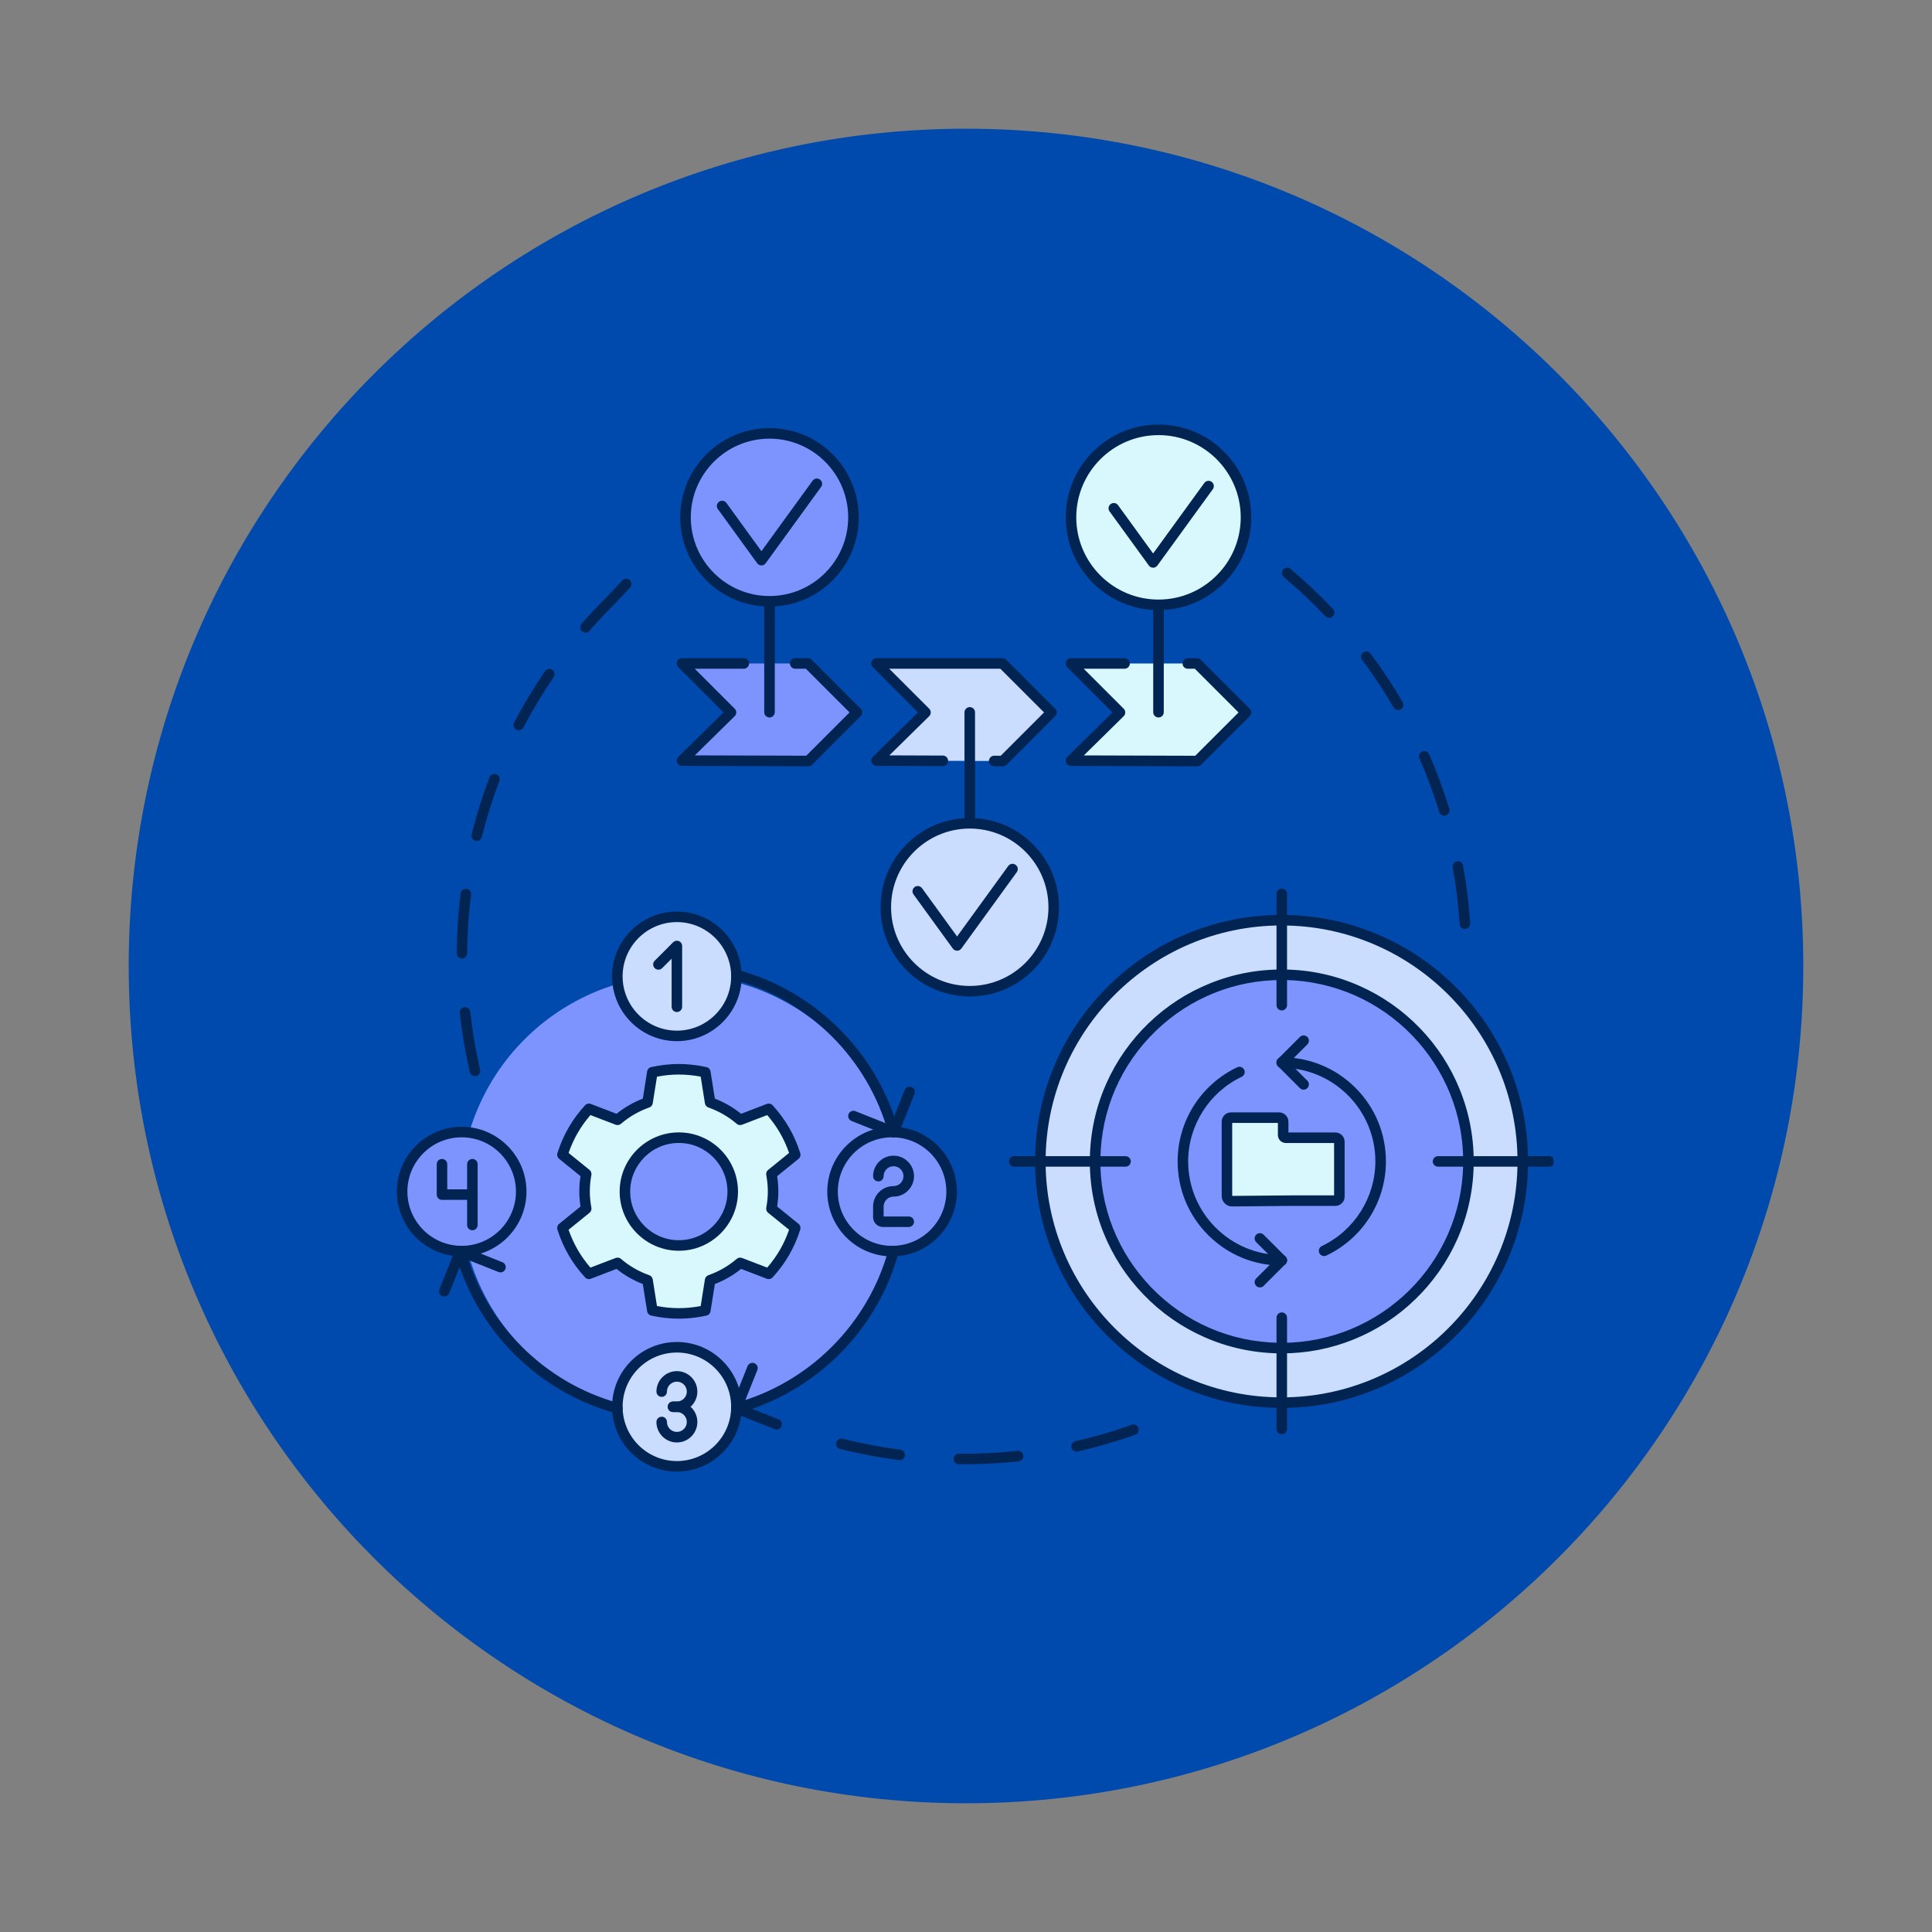 <svg xmlns="http://www.w3.org/2000/svg" xmlns:xlink="http://www.w3.org/1999/xlink" width="460" viewBox="0 0 345 345" height="460" preserveAspectRatio="xMidYMid meet"><rect x="0" y="0" width="345" height="345" fill="#808080" stroke="none"/><defs><clipPath id="9fba1a1173"><path d="M 22.984 22.984 L 322.016 22.984 L 322.016 322.016 L 22.984 322.016 Z M 22.984 22.984 " clip-rule="nonzero"></path></clipPath><clipPath id="e257dcd2db"><path d="M 172.5 22.984 C 89.926 22.984 22.984 89.926 22.984 172.5 C 22.984 255.074 89.926 322.016 172.5 322.016 C 255.074 322.016 322.016 255.074 322.016 172.5 C 322.016 89.926 255.074 22.984 172.5 22.984 Z M 172.5 22.984 " clip-rule="nonzero"></path></clipPath><clipPath id="6c7a2cc8b8"><path d="M 255 206 L 277.402 206 L 277.402 209 L 255 209 Z M 255 206 " clip-rule="nonzero"></path></clipPath></defs><g clip-path="url(#9fba1a1173)"><g clip-path="url(#e257dcd2db)"><path fill="#004aad" d="M 22.984 22.984 L 322.016 22.984 L 322.016 322.016 L 22.984 322.016 Z M 22.984 22.984 " fill-opacity="1" fill-rule="nonzero"></path></g></g><path fill="#022452" d="M 172.148 261.473 C 171.832 261.473 171.52 261.473 171.203 261.469 C 170.684 261.461 170.27 261.035 170.273 260.52 C 170.281 260 170.707 259.578 171.223 259.586 C 171.531 259.59 171.84 259.59 172.148 259.59 C 173.031 259.59 173.926 259.578 174.809 259.551 C 177.105 259.484 179.422 259.328 181.695 259.086 C 182.211 259.031 182.676 259.406 182.73 259.922 C 182.785 260.438 182.41 260.902 181.895 260.957 C 179.574 261.203 177.211 261.363 174.867 261.434 C 173.961 261.461 173.047 261.473 172.148 261.473 Z M 160.652 260.738 C 160.609 260.738 160.57 260.738 160.531 260.73 C 156.996 260.277 153.461 259.609 150.016 258.738 C 149.512 258.613 149.207 258.102 149.332 257.598 C 149.461 257.094 149.969 256.789 150.473 256.914 C 153.848 257.766 157.312 258.422 160.77 258.867 C 161.285 258.934 161.648 259.402 161.582 259.918 C 161.523 260.395 161.117 260.738 160.652 260.738 Z M 192.238 259.223 C 191.812 259.223 191.422 258.926 191.324 258.488 C 191.207 257.984 191.523 257.48 192.031 257.363 C 195.43 256.59 198.812 255.602 202.09 254.43 C 202.578 254.254 203.117 254.508 203.293 254.996 C 203.469 255.488 203.215 256.023 202.723 256.199 C 199.375 257.398 195.918 258.406 192.449 259.199 C 192.379 259.215 192.309 259.223 192.238 259.223 Z M 192.238 259.223 " fill-opacity="1" fill-rule="nonzero"></path><path fill="#022452" d="M 261.594 165.895 C 261.102 165.895 260.691 165.512 260.656 165.016 C 260.434 161.629 260.016 158.223 259.41 154.898 C 259.316 154.387 259.652 153.895 260.164 153.805 C 260.676 153.711 261.168 154.047 261.258 154.559 C 261.879 157.957 262.309 161.434 262.535 164.895 C 262.566 165.41 262.176 165.859 261.656 165.895 C 261.637 165.895 261.617 165.895 261.594 165.895 Z M 257.902 145.656 C 257.5 145.656 257.129 145.398 257.004 144.992 C 256.016 141.75 254.828 138.535 253.469 135.43 C 253.262 134.953 253.48 134.398 253.953 134.191 C 254.43 133.984 254.984 134.199 255.195 134.676 C 256.578 137.848 257.793 141.133 258.805 144.441 C 258.953 144.938 258.676 145.465 258.18 145.617 C 258.086 145.645 257.992 145.656 257.902 145.656 Z M 249.668 126.805 C 249.344 126.805 249.031 126.637 248.855 126.34 C 247.152 123.414 245.258 120.551 243.227 117.836 C 242.914 117.422 243 116.832 243.414 116.52 C 243.832 116.207 244.418 116.293 244.73 116.711 C 246.805 119.484 248.738 122.402 250.48 125.391 C 250.742 125.84 250.59 126.418 250.141 126.676 C 249.992 126.766 249.828 126.805 249.668 126.805 Z M 237.344 110.328 C 237.094 110.328 236.844 110.23 236.66 110.035 C 234.332 107.57 231.836 105.215 229.242 103.031 C 228.848 102.699 228.797 102.105 229.129 101.707 C 229.465 101.309 230.059 101.258 230.453 101.594 C 233.102 103.82 235.648 106.227 238.027 108.742 C 238.383 109.121 238.367 109.715 237.988 110.07 C 237.805 110.242 237.574 110.328 237.344 110.328 Z M 237.344 110.328 " fill-opacity="1" fill-rule="nonzero"></path><path fill="#022452" d="M 84.812 192.18 C 84.387 192.18 84 191.883 83.898 191.449 C 83.098 187.996 82.492 184.445 82.102 180.902 C 82.043 180.383 82.418 179.918 82.934 179.863 C 83.449 179.805 83.914 180.176 83.973 180.695 C 84.355 184.168 84.945 187.645 85.73 191.027 C 85.848 191.531 85.531 192.035 85.027 192.152 C 84.953 192.172 84.883 192.18 84.812 192.18 Z M 82.488 171.16 C 82.484 171.16 82.484 171.16 82.48 171.16 C 81.961 171.156 81.543 170.73 81.547 170.211 C 81.57 166.648 81.809 163.055 82.25 159.531 C 82.316 159.016 82.785 158.648 83.301 158.715 C 83.816 158.781 84.18 159.25 84.117 159.766 C 83.684 163.215 83.449 166.734 83.426 170.223 C 83.426 170.742 83.004 171.16 82.488 171.16 Z M 85.129 150.176 C 85.055 150.176 84.977 150.168 84.898 150.148 C 84.395 150.023 84.09 149.512 84.215 149.008 C 85.074 145.559 86.152 142.121 87.414 138.793 C 87.602 138.309 88.145 138.066 88.629 138.25 C 89.113 138.434 89.359 138.977 89.176 139.461 C 87.938 142.719 86.883 146.086 86.039 149.465 C 85.934 149.891 85.551 150.176 85.129 150.176 Z M 92.637 130.41 C 92.488 130.41 92.34 130.375 92.203 130.301 C 91.742 130.062 91.562 129.492 91.805 129.031 C 93.449 125.883 95.301 122.797 97.309 119.855 C 97.605 119.43 98.188 119.316 98.617 119.609 C 99.047 119.902 99.156 120.488 98.863 120.918 C 96.898 123.797 95.082 126.82 93.469 129.902 C 93.305 130.227 92.977 130.41 92.637 130.41 Z M 104.566 112.949 C 104.344 112.949 104.125 112.875 103.945 112.719 C 103.555 112.379 103.516 111.785 103.855 111.391 C 105.242 109.801 106.703 108.238 108.199 106.75 C 109.148 105.801 110.207 104.652 111.125 103.648 C 111.477 103.266 112.07 103.242 112.453 103.59 C 112.836 103.941 112.863 104.539 112.512 104.922 C 111.582 105.938 110.504 107.105 109.527 108.082 C 108.062 109.539 106.633 111.07 105.273 112.629 C 105.09 112.84 104.828 112.949 104.566 112.949 Z M 104.566 112.949 " fill-opacity="1" fill-rule="nonzero"></path><path fill="#004aad" d="M 237.965 170.918 C 237.965 171.996 237.941 173.074 237.887 174.148 C 237.836 175.227 237.754 176.301 237.648 177.371 C 237.543 178.441 237.414 179.512 237.254 180.578 C 237.098 181.645 236.91 182.703 236.703 183.762 C 236.492 184.816 236.254 185.867 235.992 186.914 C 235.73 187.957 235.445 188.996 235.133 190.027 C 234.82 191.059 234.48 192.082 234.117 193.094 C 233.758 194.109 233.367 195.113 232.957 196.109 C 232.543 197.105 232.109 198.09 231.648 199.062 C 231.188 200.035 230.703 201 230.195 201.949 C 229.688 202.898 229.156 203.836 228.602 204.758 C 228.047 205.684 227.473 206.594 226.875 207.488 C 226.273 208.383 225.656 209.266 225.012 210.129 C 224.371 210.996 223.707 211.844 223.023 212.676 C 222.344 213.512 221.637 214.324 220.914 215.125 C 220.191 215.922 219.449 216.703 218.688 217.465 C 217.926 218.227 217.145 218.969 216.348 219.691 C 215.551 220.414 214.734 221.117 213.902 221.801 C 213.066 222.484 212.219 223.148 211.355 223.789 C 210.488 224.43 209.609 225.051 208.711 225.648 C 207.816 226.25 206.906 226.824 205.984 227.379 C 205.059 227.934 204.121 228.465 203.172 228.973 C 202.223 229.48 201.262 229.961 200.285 230.422 C 199.312 230.883 198.328 231.32 197.332 231.734 C 196.336 232.145 195.332 232.531 194.316 232.895 C 193.305 233.258 192.281 233.598 191.25 233.91 C 190.219 234.223 189.18 234.508 188.137 234.77 C 187.09 235.031 186.039 235.27 184.984 235.477 C 183.926 235.688 182.867 235.871 181.801 236.031 C 180.734 236.188 179.668 236.32 178.594 236.426 C 177.523 236.531 176.449 236.609 175.371 236.664 C 174.297 236.715 173.219 236.742 172.141 236.742 C 171.066 236.742 169.988 236.715 168.914 236.664 C 167.836 236.609 166.762 236.531 165.691 236.426 C 164.617 236.32 163.551 236.188 162.484 236.031 C 161.418 235.871 160.359 235.688 159.301 235.477 C 158.246 235.27 157.195 235.031 156.148 234.77 C 155.105 234.508 154.066 234.223 153.035 233.91 C 152.004 233.598 150.98 233.258 149.969 232.895 C 148.953 232.531 147.949 232.145 146.953 231.734 C 145.957 231.32 144.973 230.883 144 230.422 C 143.023 229.961 142.062 229.48 141.113 228.973 C 140.164 228.465 139.227 227.934 138.301 227.379 C 137.379 226.824 136.469 226.25 135.574 225.648 C 134.676 225.051 133.797 224.43 132.93 223.789 C 132.066 223.148 131.219 222.484 130.383 221.801 C 129.551 221.117 128.734 220.414 127.938 219.691 C 127.141 218.969 126.359 218.227 125.598 217.465 C 124.836 216.703 124.094 215.922 123.371 215.125 C 122.648 214.324 121.941 213.512 121.262 212.676 C 120.578 211.844 119.914 210.996 119.273 210.129 C 118.629 209.266 118.012 208.383 117.41 207.488 C 116.812 206.594 116.238 205.684 115.684 204.758 C 115.129 203.836 114.598 202.898 114.09 201.949 C 113.582 201 113.098 200.035 112.637 199.062 C 112.176 198.09 111.742 197.105 111.328 196.109 C 110.918 195.113 110.527 194.109 110.168 193.094 C 109.805 192.082 109.465 191.059 109.152 190.027 C 108.84 188.996 108.555 187.957 108.293 186.914 C 108.031 185.867 107.793 184.816 107.582 183.762 C 107.371 182.703 107.188 181.645 107.031 180.578 C 106.871 179.512 106.742 178.441 106.637 177.371 C 106.531 176.301 106.449 175.227 106.398 174.148 C 106.344 173.074 106.32 171.996 106.32 170.918 C 106.32 169.844 106.344 168.766 106.398 167.688 C 106.449 166.613 106.531 165.539 106.637 164.469 C 106.742 163.395 106.871 162.328 107.031 161.262 C 107.188 160.195 107.371 159.133 107.582 158.078 C 107.793 157.02 108.031 155.969 108.293 154.926 C 108.555 153.879 108.84 152.844 109.152 151.812 C 109.465 150.781 109.805 149.758 110.168 148.742 C 110.527 147.73 110.918 146.723 111.328 145.73 C 111.742 144.734 112.176 143.75 112.637 142.777 C 113.098 141.801 113.582 140.84 114.09 139.891 C 114.598 138.941 115.129 138.004 115.684 137.078 C 116.238 136.156 116.812 135.246 117.41 134.348 C 118.012 133.453 118.629 132.574 119.273 131.707 C 119.914 130.844 120.578 129.992 121.262 129.16 C 121.941 128.328 122.648 127.512 123.371 126.715 C 124.094 125.918 124.836 125.137 125.598 124.375 C 126.359 123.613 127.141 122.871 127.938 122.148 C 128.734 121.422 129.551 120.719 130.383 120.035 C 131.219 119.352 132.066 118.691 132.93 118.047 C 133.797 117.406 134.676 116.785 135.574 116.188 C 136.469 115.59 137.379 115.012 138.301 114.461 C 139.227 113.906 140.164 113.375 141.113 112.867 C 142.062 112.359 143.023 111.875 144 111.414 C 144.973 110.953 145.957 110.52 146.953 110.105 C 147.949 109.691 148.953 109.305 149.969 108.941 C 150.98 108.578 152.004 108.242 153.035 107.93 C 154.066 107.617 155.105 107.328 156.148 107.066 C 157.195 106.805 158.246 106.57 159.301 106.359 C 160.359 106.148 161.418 105.965 162.484 105.809 C 163.551 105.648 164.617 105.516 165.691 105.41 C 166.762 105.305 167.836 105.227 168.914 105.176 C 169.988 105.121 171.066 105.094 172.141 105.094 C 173.219 105.094 174.297 105.121 175.371 105.176 C 176.449 105.227 177.523 105.305 178.594 105.41 C 179.668 105.516 180.734 105.648 181.801 105.809 C 182.867 105.965 183.926 106.148 184.984 106.359 C 186.039 106.57 187.09 106.805 188.137 107.066 C 189.18 107.328 190.219 107.617 191.25 107.93 C 192.281 108.242 193.305 108.578 194.316 108.941 C 195.332 109.305 196.336 109.691 197.332 110.105 C 198.328 110.52 199.312 110.953 200.285 111.414 C 201.262 111.875 202.223 112.359 203.172 112.867 C 204.121 113.375 205.059 113.906 205.984 114.461 C 206.906 115.012 207.816 115.59 208.711 116.188 C 209.609 116.785 210.488 117.406 211.355 118.047 C 212.219 118.691 213.066 119.352 213.902 120.035 C 214.734 120.719 215.551 121.422 216.348 122.148 C 217.145 122.871 217.926 123.613 218.688 124.375 C 219.449 125.137 220.191 125.918 220.914 126.715 C 221.637 127.512 222.344 128.328 223.023 129.16 C 223.707 129.992 224.371 130.844 225.012 131.707 C 225.656 132.574 226.273 133.453 226.875 134.348 C 227.473 135.246 228.047 136.156 228.602 137.078 C 229.156 138.004 229.688 138.941 230.195 139.891 C 230.703 140.84 231.188 141.801 231.648 142.777 C 232.109 143.75 232.543 144.734 232.957 145.73 C 233.367 146.723 233.758 147.73 234.117 148.742 C 234.48 149.758 234.82 150.781 235.133 151.812 C 235.445 152.844 235.73 153.879 235.992 154.926 C 236.254 155.969 236.492 157.02 236.703 158.078 C 236.91 159.133 237.098 160.195 237.254 161.262 C 237.414 162.328 237.543 163.395 237.648 164.469 C 237.754 165.539 237.836 166.613 237.887 167.688 C 237.941 168.766 237.965 169.844 237.965 170.918 Z M 237.965 170.918 " fill-opacity="1" fill-rule="nonzero"></path><path fill="#caddff" d="M 271.926 207.398 C 271.926 208.809 271.855 210.215 271.719 211.621 C 271.582 213.023 271.375 214.418 271.098 215.801 C 270.824 217.184 270.48 218.551 270.07 219.902 C 269.66 221.25 269.188 222.578 268.648 223.883 C 268.109 225.184 267.504 226.457 266.84 227.703 C 266.176 228.945 265.449 230.156 264.668 231.328 C 263.883 232.5 263.043 233.633 262.148 234.723 C 261.254 235.816 260.309 236.859 259.309 237.855 C 258.312 238.855 257.27 239.801 256.176 240.695 C 255.086 241.59 253.957 242.43 252.781 243.215 C 251.609 243.996 250.402 244.723 249.156 245.387 C 247.914 246.051 246.637 246.652 245.336 247.195 C 244.031 247.734 242.703 248.207 241.355 248.617 C 240.004 249.027 238.637 249.371 237.254 249.645 C 235.871 249.922 234.477 250.129 233.074 250.266 C 231.668 250.402 230.262 250.473 228.852 250.473 C 227.441 250.473 226.031 250.402 224.629 250.266 C 223.227 250.129 221.832 249.922 220.445 249.645 C 219.062 249.371 217.695 249.027 216.348 248.617 C 214.996 248.207 213.668 247.734 212.367 247.195 C 211.062 246.652 209.789 246.051 208.547 245.387 C 207.301 244.723 206.094 243.996 204.918 243.215 C 203.746 242.43 202.613 241.59 201.523 240.695 C 200.434 239.801 199.391 238.855 198.391 237.855 C 197.395 236.859 196.449 235.816 195.555 234.723 C 194.656 233.633 193.82 232.5 193.035 231.328 C 192.25 230.156 191.527 228.945 190.863 227.703 C 190.195 226.457 189.594 225.184 189.055 223.883 C 188.516 222.578 188.039 221.25 187.629 219.902 C 187.219 218.551 186.879 217.184 186.602 215.801 C 186.328 214.418 186.121 213.023 185.984 211.621 C 185.844 210.215 185.773 208.809 185.773 207.398 C 185.773 205.988 185.844 204.578 185.984 203.176 C 186.121 201.77 186.328 200.379 186.602 198.992 C 186.879 197.609 187.219 196.242 187.629 194.895 C 188.039 193.543 188.516 192.215 189.055 190.914 C 189.594 189.609 190.195 188.336 190.863 187.09 C 191.527 185.848 192.25 184.637 193.035 183.465 C 193.82 182.293 194.656 181.16 195.555 180.07 C 196.449 178.98 197.395 177.938 198.391 176.938 C 199.391 175.941 200.434 174.996 201.523 174.098 C 202.613 173.203 203.746 172.363 204.918 171.582 C 206.094 170.797 207.301 170.074 208.547 169.406 C 209.789 168.742 211.062 168.141 212.367 167.602 C 213.668 167.062 214.996 166.586 216.348 166.176 C 217.695 165.766 219.062 165.426 220.445 165.148 C 221.832 164.875 223.227 164.668 224.629 164.527 C 226.031 164.391 227.441 164.32 228.852 164.32 C 230.262 164.32 231.668 164.391 233.074 164.527 C 234.477 164.668 235.871 164.875 237.254 165.148 C 238.637 165.426 240.004 165.766 241.355 166.176 C 242.703 166.586 244.031 167.062 245.336 167.602 C 246.637 168.141 247.914 168.742 249.156 169.406 C 250.402 170.074 251.609 170.797 252.781 171.582 C 253.957 172.363 255.086 173.203 256.176 174.098 C 257.27 174.996 258.312 175.941 259.309 176.938 C 260.309 177.938 261.254 178.98 262.148 180.07 C 263.043 181.16 263.883 182.293 264.668 183.465 C 265.449 184.637 266.176 185.848 266.84 187.09 C 267.504 188.336 268.109 189.609 268.648 190.914 C 269.188 192.215 269.66 193.543 270.07 194.895 C 270.48 196.242 270.824 197.609 271.098 198.992 C 271.375 200.379 271.582 201.77 271.719 203.176 C 271.855 204.578 271.926 205.988 271.926 207.398 Z M 271.926 207.398 " fill-opacity="1" fill-rule="nonzero"></path><path fill="#022452" d="M 228.852 251.414 C 222.91 251.414 217.145 250.25 211.719 247.953 C 206.477 245.738 201.77 242.562 197.727 238.52 C 193.684 234.48 190.512 229.773 188.293 224.531 C 186 219.102 184.836 213.34 184.836 207.398 C 184.836 201.457 186 195.691 188.293 190.266 C 190.512 185.023 193.684 180.316 197.727 176.273 C 201.77 172.23 206.477 169.059 211.719 166.84 C 217.145 164.543 222.91 163.383 228.852 163.383 C 234.793 163.383 240.559 164.543 245.984 166.84 C 251.227 169.059 255.934 172.23 259.977 176.273 C 264.016 180.316 267.191 185.023 269.406 190.266 C 271.703 195.691 272.867 201.457 272.867 207.398 C 272.867 213.34 271.703 219.102 269.406 224.531 C 267.191 229.773 264.016 234.48 259.977 238.52 C 255.934 242.562 251.227 245.738 245.984 247.953 C 240.559 250.25 234.793 251.414 228.852 251.414 Z M 228.852 165.262 C 205.617 165.262 186.715 184.164 186.715 207.398 C 186.715 230.629 205.617 249.531 228.852 249.531 C 252.086 249.531 270.984 230.629 270.984 207.398 C 270.984 184.164 252.086 165.262 228.852 165.262 Z M 228.852 165.262 " fill-opacity="1" fill-rule="nonzero"></path><path fill="#7d94ff" d="M 252.457 183.828 C 253.227 184.598 253.961 185.406 254.652 186.25 C 255.348 187.094 255.996 187.969 256.602 188.879 C 257.207 189.785 257.77 190.719 258.285 191.684 C 258.797 192.645 259.266 193.633 259.684 194.641 C 260.102 195.648 260.469 196.676 260.785 197.719 C 261.102 198.766 261.367 199.824 261.578 200.895 C 261.793 201.965 261.953 203.043 262.059 204.129 C 262.168 205.215 262.219 206.305 262.219 207.398 C 262.219 208.488 262.168 209.578 262.059 210.664 C 261.953 211.75 261.793 212.828 261.578 213.898 C 261.367 214.969 261.102 216.027 260.785 217.074 C 260.469 218.117 260.102 219.145 259.684 220.152 C 259.266 221.16 258.797 222.148 258.285 223.109 C 257.77 224.074 257.211 225.008 256.602 225.918 C 255.996 226.824 255.348 227.699 254.652 228.543 C 253.961 229.387 253.23 230.195 252.457 230.969 C 251.684 231.738 250.879 232.473 250.035 233.164 C 249.188 233.855 248.312 234.508 247.406 235.113 C 246.5 235.719 245.562 236.281 244.602 236.797 C 243.637 237.309 242.652 237.777 241.645 238.195 C 240.633 238.613 239.609 238.98 238.562 239.297 C 237.52 239.613 236.461 239.879 235.391 240.09 C 234.32 240.305 233.242 240.465 232.152 240.57 C 231.066 240.68 229.977 240.73 228.887 240.73 C 227.793 240.73 226.707 240.68 225.621 240.57 C 224.531 240.465 223.453 240.305 222.383 240.09 C 221.312 239.879 220.254 239.613 219.211 239.297 C 218.164 238.98 217.141 238.613 216.129 238.195 C 215.121 237.777 214.137 237.309 213.172 236.797 C 212.211 236.281 211.273 235.719 210.367 235.113 C 209.461 234.508 208.582 233.859 207.738 233.164 C 206.895 232.473 206.086 231.742 205.316 230.969 C 204.543 230.195 203.812 229.387 203.117 228.543 C 202.426 227.699 201.777 226.824 201.172 225.918 C 200.562 225.008 200.004 224.074 199.488 223.113 C 198.973 222.148 198.508 221.164 198.09 220.152 C 197.672 219.145 197.305 218.117 196.988 217.074 C 196.672 216.031 196.406 214.973 196.191 213.902 C 195.98 212.832 195.82 211.75 195.711 210.664 C 195.605 209.578 195.551 208.488 195.551 207.398 C 195.551 206.305 195.605 205.219 195.711 204.129 C 195.82 203.043 195.98 201.965 196.191 200.895 C 196.406 199.824 196.672 198.766 196.988 197.723 C 197.305 196.676 197.672 195.648 198.09 194.641 C 198.508 193.633 198.973 192.648 199.488 191.684 C 200.004 190.723 200.562 189.785 201.168 188.879 C 201.777 187.969 202.426 187.094 203.117 186.25 C 203.812 185.406 204.543 184.598 205.316 183.828 C 206.086 183.055 206.895 182.324 207.738 181.629 C 208.582 180.938 209.457 180.289 210.367 179.68 C 211.273 179.074 212.211 178.516 213.172 178 C 214.133 177.484 215.121 177.02 216.129 176.602 C 217.137 176.184 218.164 175.816 219.211 175.5 C 220.254 175.184 221.312 174.918 222.383 174.703 C 223.453 174.492 224.531 174.332 225.617 174.223 C 226.703 174.117 227.793 174.062 228.887 174.062 C 229.977 174.062 231.066 174.117 232.152 174.223 C 233.238 174.332 234.316 174.492 235.387 174.703 C 236.461 174.918 237.516 175.18 238.562 175.5 C 239.605 175.816 240.633 176.184 241.641 176.602 C 242.652 177.02 243.637 177.484 244.598 178 C 245.562 178.512 246.496 179.074 247.406 179.68 C 248.312 180.289 249.188 180.938 250.031 181.629 C 250.875 182.32 251.684 183.055 252.457 183.828 Z M 252.457 183.828 " fill-opacity="1" fill-rule="nonzero"></path><path fill="#022452" d="M 228.906 241.672 C 228.703 241.672 228.496 241.672 228.289 241.668 C 223.664 241.586 219.191 240.602 215 238.742 C 210.949 236.941 207.324 234.41 204.234 231.207 C 201.141 228.004 198.734 224.297 197.078 220.188 C 195.367 215.93 194.539 211.426 194.621 206.801 C 194.699 202.172 195.684 197.703 197.547 193.508 C 199.344 189.457 201.879 185.836 205.078 182.742 C 208.281 179.652 211.988 177.242 216.102 175.59 C 220.355 173.875 224.859 173.047 229.484 173.129 C 234.113 173.207 238.586 174.191 242.777 176.055 C 246.828 177.852 250.449 180.387 253.543 183.586 C 256.637 186.789 259.043 190.496 260.695 194.609 C 262.41 198.863 263.238 203.367 263.156 207.996 C 263.078 212.621 262.094 217.094 260.23 221.289 C 258.434 225.34 255.898 228.961 252.699 232.051 C 249.496 235.145 245.789 237.551 241.676 239.207 C 237.609 240.844 233.316 241.672 228.906 241.672 Z M 228.875 175.004 C 220.438 175.004 212.473 178.219 206.387 184.094 C 200.16 190.105 196.652 198.18 196.5 206.832 C 196.348 215.484 199.578 223.676 205.586 229.898 C 211.598 236.125 219.672 239.633 228.324 239.785 C 228.516 239.789 228.707 239.789 228.898 239.789 C 246.5 239.789 260.969 225.629 261.277 207.961 L 262.219 207.977 L 261.277 207.961 C 261.59 190.102 247.312 175.32 229.453 175.008 C 229.262 175.004 229.066 175.004 228.875 175.004 Z M 228.875 175.004 " fill-opacity="1" fill-rule="nonzero"></path><path fill="#022452" d="M 228.887 180.434 C 228.367 180.434 227.949 180.012 227.949 179.492 L 227.949 159.633 C 227.949 159.113 228.367 158.691 228.887 158.691 C 229.406 158.691 229.828 159.113 229.828 159.633 L 229.828 179.492 C 229.828 180.012 229.406 180.434 228.887 180.434 Z M 228.887 180.434 " fill-opacity="1" fill-rule="nonzero"></path><path fill="#022452" d="M 228.887 256.102 C 228.367 256.102 227.949 255.68 227.949 255.16 L 227.949 235.301 C 227.949 234.781 228.367 234.359 228.887 234.359 C 229.406 234.359 229.828 234.781 229.828 235.301 L 229.828 255.16 C 229.828 255.68 229.406 256.102 228.887 256.102 Z M 228.887 256.102 " fill-opacity="1" fill-rule="nonzero"></path><g clip-path="url(#6c7a2cc8b8)"><path fill="#022452" d="M 276.652 208.336 L 256.793 208.336 C 256.273 208.336 255.852 207.918 255.852 207.398 C 255.852 206.879 256.273 206.457 256.793 206.457 L 276.652 206.457 C 277.172 206.457 277.594 206.879 277.594 207.398 C 277.594 207.918 277.172 208.336 276.652 208.336 Z M 276.652 208.336 " fill-opacity="1" fill-rule="nonzero"></path></g><path fill="#022452" d="M 200.984 208.336 L 181.125 208.336 C 180.605 208.336 180.184 207.918 180.184 207.398 C 180.184 206.879 180.605 206.457 181.125 206.457 L 200.984 206.457 C 201.504 206.457 201.926 206.879 201.926 207.398 C 201.926 207.918 201.504 208.336 200.984 208.336 Z M 200.984 208.336 " fill-opacity="1" fill-rule="nonzero"></path><path fill="#d9f8fd" d="M 219.098 213.566 L 219.098 200.301 C 219.098 199.902 219.418 199.582 219.812 199.582 L 228.418 199.582 C 228.812 199.582 229.133 199.902 229.133 200.301 L 229.133 202.691 C 229.133 202.953 229.348 203.168 229.613 203.168 L 238.453 203.168 C 238.852 203.168 239.172 203.488 239.172 203.887 L 239.172 213.684 C 239.172 214.078 238.852 214.402 238.453 214.402 L 230.566 214.402 L 220.035 214.496 C 219.516 214.5 219.098 214.082 219.098 213.566 Z M 219.098 213.566 " fill-opacity="1" fill-rule="nonzero"></path><path fill="#022452" d="M 220.023 215.438 C 219.527 215.438 219.062 215.242 218.711 214.895 C 218.352 214.539 218.156 214.066 218.156 213.566 L 218.156 200.301 C 218.156 199.387 218.898 198.641 219.812 198.641 L 228.418 198.641 C 229.332 198.641 230.074 199.387 230.074 200.301 L 230.074 202.227 L 238.457 202.227 C 239.371 202.227 240.113 202.973 240.113 203.887 L 240.113 213.684 C 240.113 214.598 239.371 215.34 238.457 215.34 L 230.574 215.34 L 220.043 215.438 C 220.035 215.438 220.031 215.438 220.023 215.438 Z M 220.035 213.566 L 220.039 213.566 Z M 220.035 200.523 L 220.035 213.555 L 230.559 213.461 C 230.562 213.461 230.566 213.461 230.566 213.461 L 238.23 213.461 L 238.23 204.109 L 229.613 204.109 C 228.828 204.109 228.195 203.473 228.195 202.691 L 228.195 200.523 Z M 220.035 200.523 " fill-opacity="1" fill-rule="nonzero"></path><path fill="#022452" d="M 236.445 224.297 C 235.926 224.297 235.504 223.879 235.504 223.359 C 235.504 222.965 235.742 222.633 236.082 222.488 C 241.867 219.723 245.602 213.805 245.602 207.395 C 245.602 198.18 238.105 190.684 228.887 190.684 C 228.367 190.684 227.945 190.262 227.945 189.742 C 227.945 189.223 228.367 188.801 228.887 188.801 C 233.855 188.801 238.523 190.734 242.039 194.246 C 245.551 197.758 247.484 202.43 247.484 207.395 C 247.484 210.984 246.461 214.465 244.523 217.469 C 242.637 220.391 239.984 222.719 236.852 224.207 C 236.723 224.27 236.586 224.297 236.445 224.297 Z M 236.445 224.297 " fill-opacity="1" fill-rule="nonzero"></path><path fill="#022452" d="M 228.887 225.992 C 223.922 225.992 219.25 224.059 215.738 220.547 C 212.227 217.035 210.293 212.363 210.293 207.395 C 210.293 203.809 211.316 200.328 213.254 197.324 C 215.141 194.402 217.793 192.074 220.926 190.586 C 221.398 190.363 221.957 190.562 222.18 191.031 C 222.402 191.504 222.203 192.062 221.734 192.285 C 215.926 195.039 212.172 200.973 212.172 207.395 C 212.172 216.613 219.672 224.113 228.887 224.113 C 229.406 224.113 229.828 224.535 229.828 225.051 C 229.828 225.57 229.406 225.992 228.887 225.992 Z M 228.887 225.992 " fill-opacity="1" fill-rule="nonzero"></path><path fill="#caddff" d="M 228.887 189.742 L 232.789 185.84 Z M 228.887 189.742 " fill-opacity="1" fill-rule="nonzero"></path><path fill="#022452" d="M 228.887 190.684 C 228.648 190.684 228.406 190.59 228.223 190.406 C 227.855 190.039 227.855 189.445 228.223 189.078 L 232.125 185.172 C 232.492 184.805 233.09 184.805 233.457 185.172 C 233.824 185.539 233.824 186.137 233.457 186.504 L 229.551 190.406 C 229.367 190.59 229.129 190.684 228.887 190.684 Z M 228.887 190.684 " fill-opacity="1" fill-rule="nonzero"></path><path fill="#caddff" d="M 228.887 189.742 L 232.789 193.645 Z M 228.887 189.742 " fill-opacity="1" fill-rule="nonzero"></path><path fill="#022452" d="M 232.789 194.586 C 232.551 194.586 232.309 194.492 232.125 194.309 L 228.223 190.406 C 227.855 190.039 227.855 189.445 228.223 189.078 C 228.59 188.711 229.184 188.711 229.551 189.078 L 233.457 192.98 C 233.824 193.348 233.824 193.941 233.457 194.309 C 233.273 194.492 233.031 194.586 232.789 194.586 Z M 232.789 194.586 " fill-opacity="1" fill-rule="nonzero"></path><path fill="#caddff" d="M 228.887 225.051 L 224.984 228.957 Z M 228.887 225.051 " fill-opacity="1" fill-rule="nonzero"></path><path fill="#022452" d="M 224.984 229.895 C 224.742 229.895 224.504 229.805 224.32 229.621 C 223.953 229.254 223.953 228.656 224.32 228.289 L 228.223 224.387 C 228.59 224.02 229.184 224.02 229.551 224.387 C 229.918 224.754 229.918 225.352 229.551 225.719 L 225.648 229.621 C 225.465 229.805 225.227 229.895 224.984 229.895 Z M 224.984 229.895 " fill-opacity="1" fill-rule="nonzero"></path><path fill="#caddff" d="M 228.887 225.051 L 224.984 221.148 Z M 228.887 225.051 " fill-opacity="1" fill-rule="nonzero"></path><path fill="#022452" d="M 228.887 225.992 C 228.648 225.992 228.406 225.902 228.223 225.719 L 224.32 221.816 C 223.953 221.449 223.953 220.852 224.32 220.484 C 224.688 220.117 225.281 220.117 225.648 220.484 L 229.551 224.387 C 229.918 224.754 229.918 225.352 229.551 225.719 C 229.367 225.902 229.129 225.992 228.887 225.992 Z M 228.887 225.992 " fill-opacity="1" fill-rule="nonzero"></path><path fill="#d9f8fd" d="M 212.109 118.477 L 213.75 118.477 L 222.5 127.227 L 213.824 135.898 L 191.25 135.824 L 199.996 127.227 L 191.25 118.477 Z M 212.109 118.477 " fill-opacity="1" fill-rule="nonzero"></path><path fill="#022452" d="M 213.824 136.84 C 213.824 136.84 213.824 136.84 213.82 136.84 L 191.25 136.766 C 190.867 136.766 190.523 136.535 190.379 136.18 C 190.234 135.828 190.32 135.422 190.59 135.156 L 198.66 127.219 L 190.586 119.145 C 190.316 118.875 190.238 118.469 190.383 118.117 C 190.527 117.766 190.871 117.539 191.25 117.539 L 200.816 117.539 C 201.336 117.539 201.758 117.957 201.758 118.477 C 201.758 118.996 201.336 119.418 200.816 119.418 L 193.523 119.418 L 200.664 126.559 C 200.84 126.738 200.938 126.977 200.938 127.23 C 200.938 127.48 200.836 127.719 200.656 127.895 L 193.543 134.895 L 213.438 134.957 L 221.168 127.227 L 213.363 119.418 L 212.105 119.418 C 211.59 119.418 211.168 118.996 211.168 118.48 C 211.168 117.961 211.59 117.539 212.105 117.539 L 213.75 117.539 C 214 117.539 214.242 117.637 214.418 117.812 L 223.164 126.559 C 223.531 126.926 223.531 127.523 223.164 127.891 L 214.488 136.562 C 214.312 136.738 214.074 136.84 213.824 136.84 Z M 213.824 136.84 " fill-opacity="1" fill-rule="nonzero"></path><path fill="#7d94ff" d="M 141.996 118.473 L 144.289 118.473 L 153.035 127.219 L 144.359 135.895 L 121.785 135.82 L 130.535 127.219 L 121.785 118.473 Z M 141.996 118.473 " fill-opacity="1" fill-rule="nonzero"></path><path fill="#022452" d="M 144.359 136.832 C 144.359 136.832 144.359 136.832 144.355 136.832 L 121.785 136.762 C 121.402 136.758 121.059 136.527 120.914 136.176 C 120.773 135.82 120.855 135.418 121.129 135.148 L 129.199 127.215 L 121.121 119.137 C 120.852 118.867 120.773 118.465 120.918 118.113 C 121.062 117.762 121.406 117.531 121.785 117.531 L 132.824 117.531 C 133.344 117.531 133.766 117.953 133.766 118.473 C 133.766 118.992 133.344 119.414 132.824 119.414 L 124.059 119.414 L 131.199 126.555 C 131.375 126.73 131.477 126.973 131.473 127.223 C 131.473 127.473 131.371 127.715 131.191 127.891 L 124.078 134.887 L 143.973 134.949 L 151.703 127.219 L 143.898 119.414 L 141.996 119.414 C 141.477 119.414 141.055 118.992 141.055 118.473 C 141.055 117.953 141.477 117.531 141.996 117.531 L 144.289 117.531 C 144.535 117.531 144.777 117.633 144.953 117.809 L 153.699 126.555 C 153.875 126.73 153.973 126.969 153.973 127.219 C 153.973 127.469 153.875 127.707 153.699 127.883 L 145.023 136.559 C 144.848 136.734 144.609 136.832 144.359 136.832 Z M 144.359 136.832 " fill-opacity="1" fill-rule="nonzero"></path><path fill="#caddff" d="M 168.363 135.859 L 156.52 135.82 L 165.266 127.219 L 156.52 118.473 L 179.02 118.473 L 187.766 127.219 L 179.094 135.895 L 177.535 135.891 Z M 168.363 135.859 " fill-opacity="1" fill-rule="nonzero"></path><path fill="#022452" d="M 179.094 136.832 C 179.094 136.832 179.09 136.832 179.09 136.832 L 177.531 136.832 C 177.012 136.832 176.594 136.41 176.594 135.891 C 176.594 135.371 177.016 134.949 177.535 134.949 L 178.703 134.953 L 186.438 127.219 L 178.629 119.414 L 158.789 119.414 L 165.93 126.555 C 166.109 126.73 166.207 126.973 166.207 127.223 C 166.207 127.473 166.105 127.715 165.926 127.891 L 158.809 134.887 L 168.367 134.922 C 168.887 134.922 169.305 135.344 169.305 135.863 C 169.301 136.383 168.879 136.801 168.363 136.801 C 168.363 136.801 168.359 136.801 168.359 136.801 L 156.516 136.762 C 156.133 136.758 155.793 136.527 155.648 136.176 C 155.504 135.82 155.59 135.418 155.859 135.148 L 163.93 127.215 L 155.855 119.137 C 155.586 118.867 155.504 118.465 155.648 118.113 C 155.797 117.762 156.141 117.531 156.52 117.531 L 179.02 117.531 C 179.27 117.531 179.508 117.633 179.684 117.809 L 188.43 126.555 C 188.797 126.922 188.797 127.516 188.43 127.883 L 179.758 136.559 C 179.582 136.734 179.34 136.832 179.094 136.832 Z M 179.094 136.832 " fill-opacity="1" fill-rule="nonzero"></path><path fill="#022452" d="M 173.172 152.957 C 172.652 152.957 172.23 152.535 172.23 152.016 L 172.23 127.211 C 172.23 126.691 172.652 126.27 173.172 126.27 C 173.691 126.27 174.113 126.691 174.113 127.211 L 174.113 152.016 C 174.113 152.535 173.691 152.957 173.172 152.957 Z M 173.172 152.957 " fill-opacity="1" fill-rule="nonzero"></path><path fill="#022452" d="M 206.875 128.121 C 206.355 128.121 205.934 127.703 205.934 127.184 L 205.934 102.375 C 205.934 101.855 206.355 101.438 206.875 101.438 C 207.395 101.438 207.816 101.855 207.816 102.375 L 207.816 127.184 C 207.816 127.703 207.395 128.121 206.875 128.121 Z M 206.875 128.121 " fill-opacity="1" fill-rule="nonzero"></path><path fill="#d9f8fd" d="M 217.922 81.336 C 218.645 82.059 219.293 82.852 219.863 83.703 C 220.434 84.555 220.914 85.457 221.309 86.402 C 221.699 87.352 221.996 88.328 222.195 89.336 C 222.395 90.34 222.496 91.355 222.496 92.383 C 222.496 93.41 222.395 94.426 222.195 95.43 C 221.996 96.438 221.699 97.414 221.309 98.359 C 220.914 99.309 220.434 100.211 219.863 101.062 C 219.293 101.914 218.645 102.703 217.922 103.43 C 217.195 104.156 216.406 104.805 215.555 105.371 C 214.699 105.941 213.801 106.426 212.852 106.816 C 211.902 107.211 210.926 107.504 209.922 107.707 C 208.914 107.906 207.898 108.008 206.875 108.008 C 205.848 108.008 204.832 107.906 203.824 107.707 C 202.82 107.508 201.844 107.211 200.895 106.816 C 199.945 106.426 199.047 105.941 198.191 105.375 C 197.34 104.805 196.551 104.156 195.824 103.43 C 195.102 102.703 194.453 101.914 193.883 101.062 C 193.312 100.211 192.832 99.309 192.438 98.363 C 192.047 97.414 191.75 96.438 191.551 95.43 C 191.348 94.426 191.25 93.41 191.25 92.383 C 191.25 91.355 191.348 90.34 191.551 89.336 C 191.75 88.328 192.047 87.352 192.438 86.402 C 192.832 85.457 193.312 84.555 193.883 83.703 C 194.453 82.852 195.102 82.062 195.824 81.336 C 196.551 80.609 197.34 79.961 198.191 79.391 C 199.047 78.824 199.945 78.34 200.895 77.949 C 201.84 77.555 202.82 77.258 203.824 77.059 C 204.832 76.859 205.848 76.758 206.871 76.758 C 207.898 76.758 208.914 76.859 209.922 77.059 C 210.926 77.258 211.902 77.555 212.852 77.949 C 213.801 78.34 214.699 78.82 215.551 79.391 C 216.406 79.961 217.195 80.609 217.922 81.336 Z M 217.922 81.336 " fill-opacity="1" fill-rule="nonzero"></path><path fill="#022452" d="M 206.875 108.945 C 202.449 108.945 198.289 107.223 195.164 104.094 C 192.035 100.965 190.312 96.805 190.312 92.383 C 190.312 87.957 192.035 83.797 195.164 80.668 C 198.289 77.539 202.449 75.816 206.875 75.816 C 211.301 75.816 215.457 77.539 218.586 80.668 C 221.715 83.797 223.438 87.957 223.438 92.383 C 223.438 96.805 221.715 100.965 218.586 104.094 C 215.457 107.223 211.301 108.945 206.875 108.945 Z M 206.875 77.699 C 198.777 77.699 192.191 84.285 192.191 92.383 C 192.191 100.477 198.777 107.066 206.875 107.066 C 214.973 107.066 221.559 100.477 221.559 92.383 C 221.559 84.285 214.973 77.699 206.875 77.699 Z M 206.875 77.699 " fill-opacity="1" fill-rule="nonzero"></path><path fill="#022452" d="M 137.41 128.121 C 136.891 128.121 136.469 127.703 136.469 127.184 L 136.469 102.375 C 136.469 101.855 136.891 101.438 137.41 101.438 C 137.93 101.438 138.352 101.855 138.352 102.375 L 138.352 127.184 C 138.352 127.703 137.93 128.121 137.41 128.121 Z M 137.41 128.121 " fill-opacity="1" fill-rule="nonzero"></path><path fill="#7d94ff" d="M 148.008 81.781 C 148.707 82.477 149.328 83.234 149.875 84.055 C 150.422 84.871 150.883 85.734 151.258 86.645 C 151.637 87.555 151.922 88.492 152.113 89.457 C 152.305 90.422 152.402 91.398 152.402 92.383 C 152.402 93.367 152.305 94.34 152.113 95.309 C 151.922 96.273 151.637 97.211 151.258 98.117 C 150.883 99.027 150.422 99.891 149.875 100.711 C 149.328 101.531 148.707 102.285 148.012 102.984 C 147.312 103.68 146.559 104.301 145.738 104.848 C 144.918 105.395 144.055 105.855 143.145 106.234 C 142.238 106.609 141.301 106.895 140.336 107.086 C 139.367 107.277 138.395 107.375 137.41 107.375 C 136.426 107.375 135.449 107.277 134.484 107.086 C 133.52 106.895 132.582 106.609 131.672 106.234 C 130.762 105.855 129.898 105.395 129.082 104.848 C 128.262 104.301 127.504 103.68 126.809 102.984 C 126.113 102.285 125.492 101.531 124.945 100.711 C 124.398 99.895 123.938 99.027 123.559 98.121 C 123.184 97.211 122.898 96.273 122.707 95.309 C 122.512 94.34 122.418 93.367 122.418 92.383 C 122.418 91.398 122.512 90.422 122.707 89.457 C 122.898 88.492 123.184 87.555 123.559 86.645 C 123.934 85.734 124.398 84.871 124.945 84.055 C 125.492 83.234 126.113 82.477 126.809 81.781 C 127.504 81.086 128.262 80.465 129.082 79.918 C 129.898 79.371 130.762 78.91 131.672 78.531 C 132.582 78.156 133.52 77.871 134.484 77.68 C 135.449 77.488 136.426 77.391 137.41 77.391 C 138.395 77.391 139.367 77.488 140.332 77.68 C 141.301 77.871 142.238 78.156 143.145 78.531 C 144.055 78.91 144.918 79.371 145.738 79.918 C 146.555 80.465 147.312 81.086 148.008 81.781 Z M 148.008 81.781 " fill-opacity="1" fill-rule="nonzero"></path><path fill="#022452" d="M 137.41 108.312 C 133.156 108.312 129.152 106.656 126.145 103.648 C 123.137 100.637 121.477 96.637 121.477 92.383 C 121.477 88.125 123.137 84.125 126.145 81.117 C 129.152 78.105 133.156 76.449 137.41 76.449 C 141.668 76.449 145.668 78.105 148.676 81.117 C 151.684 84.125 153.344 88.125 153.344 92.383 C 153.344 96.637 151.684 100.637 148.676 103.648 C 145.668 106.656 141.668 108.312 137.41 108.312 Z M 137.41 78.332 C 129.664 78.332 123.359 84.633 123.359 92.383 C 123.359 100.129 129.664 106.434 137.41 106.434 C 145.16 106.434 151.461 100.129 151.461 92.383 C 151.461 84.633 145.16 78.332 137.41 78.332 Z M 137.41 78.332 " fill-opacity="1" fill-rule="nonzero"></path><path fill="#022452" d="M 135.969 100.969 C 135.668 100.969 135.387 100.824 135.211 100.582 L 128.191 90.91 C 127.883 90.492 127.977 89.902 128.398 89.598 C 128.82 89.293 129.406 89.387 129.711 89.805 L 135.969 98.426 L 145.109 85.84 C 145.414 85.418 146.004 85.324 146.422 85.629 C 146.844 85.934 146.938 86.523 146.633 86.941 L 136.73 100.582 C 136.555 100.824 136.27 100.969 135.969 100.969 Z M 135.969 100.969 " fill-opacity="1" fill-rule="nonzero"></path><path fill="#caddff" d="M 183.77 151.41 C 184.469 152.105 185.09 152.863 185.637 153.68 C 186.184 154.5 186.645 155.363 187.02 156.273 C 187.398 157.184 187.684 158.121 187.875 159.086 C 188.066 160.051 188.164 161.023 188.164 162.008 C 188.164 162.992 188.066 163.969 187.875 164.934 C 187.684 165.898 187.398 166.836 187.023 167.746 C 186.645 168.656 186.184 169.52 185.637 170.34 C 185.09 171.156 184.469 171.914 183.773 172.609 C 183.074 173.305 182.32 173.93 181.5 174.477 C 180.68 175.023 179.816 175.484 178.91 175.859 C 178 176.238 177.062 176.52 176.098 176.715 C 175.129 176.906 174.156 177 173.172 177 C 172.188 177 171.211 176.906 170.246 176.715 C 169.281 176.52 168.344 176.238 167.434 175.859 C 166.523 175.484 165.66 175.023 164.844 174.477 C 164.023 173.93 163.266 173.309 162.57 172.609 C 161.875 171.914 161.254 171.156 160.707 170.34 C 160.16 169.52 159.699 168.656 159.32 167.746 C 158.945 166.836 158.66 165.898 158.469 164.934 C 158.277 163.969 158.18 162.996 158.18 162.012 C 158.18 161.027 158.273 160.051 158.469 159.086 C 158.66 158.121 158.945 157.184 159.32 156.273 C 159.695 155.363 160.16 154.5 160.707 153.68 C 161.254 152.863 161.875 152.105 162.57 151.41 C 163.266 150.715 164.023 150.094 164.844 149.547 C 165.66 149 166.523 148.535 167.434 148.16 C 168.344 147.781 169.281 147.5 170.246 147.305 C 171.211 147.113 172.188 147.02 173.172 147.02 C 174.156 147.02 175.129 147.113 176.094 147.305 C 177.062 147.5 178 147.781 178.906 148.16 C 179.816 148.535 180.68 148.996 181.5 149.543 C 182.316 150.09 183.074 150.715 183.77 151.41 Z M 183.77 151.41 " fill-opacity="1" fill-rule="nonzero"></path><path fill="#022452" d="M 173.172 177.941 C 168.918 177.941 164.918 176.285 161.906 173.277 C 158.898 170.266 157.242 166.266 157.242 162.012 C 157.242 157.754 158.898 153.754 161.906 150.742 C 164.918 147.734 168.918 146.078 173.172 146.078 C 177.43 146.078 181.43 147.734 184.438 150.742 C 187.449 153.754 189.105 157.754 189.105 162.012 C 189.105 166.266 187.449 170.266 184.438 173.277 C 181.43 176.285 177.43 177.941 173.172 177.941 Z M 173.172 147.957 C 165.426 147.957 159.121 154.262 159.121 162.012 C 159.121 169.758 165.426 176.062 173.172 176.062 C 180.922 176.062 187.223 169.758 187.223 162.012 C 187.223 154.262 180.922 147.957 173.172 147.957 Z M 173.172 147.957 " fill-opacity="1" fill-rule="nonzero"></path><path fill="#022452" d="M 170.906 169.77 C 170.605 169.77 170.32 169.625 170.145 169.383 L 163.125 159.711 C 162.82 159.293 162.914 158.703 163.332 158.398 C 163.754 158.094 164.344 158.188 164.648 158.605 L 170.906 167.227 L 180.043 154.637 C 180.348 154.219 180.938 154.125 181.359 154.43 C 181.777 154.734 181.871 155.324 181.566 155.742 L 171.668 169.383 C 171.488 169.625 171.207 169.77 170.906 169.77 Z M 170.906 169.77 " fill-opacity="1" fill-rule="nonzero"></path><path fill="#022452" d="M 205.914 101.379 C 205.613 101.379 205.332 101.234 205.152 100.988 L 198.133 91.32 C 197.828 90.898 197.922 90.312 198.344 90.008 C 198.762 89.699 199.352 89.793 199.656 90.215 L 205.914 98.836 L 215.055 86.246 C 215.359 85.828 215.945 85.734 216.367 86.039 C 216.789 86.344 216.883 86.934 216.578 87.352 L 206.676 100.988 C 206.5 101.234 206.215 101.379 205.914 101.379 Z M 205.914 101.379 " fill-opacity="1" fill-rule="nonzero"></path><path fill="#7d94ff" d="M 160.656 213.328 C 160.656 214.613 160.594 215.895 160.465 217.176 C 160.34 218.453 160.152 219.723 159.902 220.984 C 159.652 222.242 159.34 223.488 158.965 224.719 C 158.594 225.949 158.16 227.156 157.668 228.344 C 157.176 229.531 156.629 230.691 156.023 231.824 C 155.418 232.957 154.758 234.059 154.043 235.129 C 153.328 236.195 152.566 237.227 151.75 238.219 C 150.934 239.215 150.07 240.164 149.164 241.074 C 148.254 241.98 147.305 242.844 146.309 243.66 C 145.316 244.473 144.285 245.238 143.219 245.953 C 142.148 246.668 141.047 247.328 139.914 247.934 C 138.781 248.539 137.621 249.086 136.434 249.578 C 135.246 250.07 134.039 250.504 132.809 250.875 C 131.578 251.25 130.332 251.562 129.074 251.812 C 127.812 252.062 126.543 252.25 125.266 252.375 C 123.984 252.504 122.703 252.566 121.418 252.566 C 120.133 252.566 118.852 252.504 117.574 252.375 C 116.293 252.25 115.023 252.062 113.766 251.812 C 112.504 251.562 111.258 251.25 110.027 250.875 C 108.801 250.504 107.59 250.07 106.402 249.578 C 105.215 249.086 104.055 248.539 102.922 247.934 C 101.789 247.328 100.688 246.668 99.621 245.953 C 98.551 245.238 97.52 244.473 96.527 243.66 C 95.535 242.844 94.582 241.98 93.676 241.074 C 92.766 240.164 91.902 239.215 91.09 238.219 C 90.273 237.227 89.508 236.195 88.793 235.129 C 88.082 234.059 87.422 232.957 86.816 231.824 C 86.211 230.691 85.66 229.531 85.168 228.344 C 84.676 227.156 84.246 225.949 83.871 224.719 C 83.5 223.488 83.188 222.242 82.938 220.984 C 82.688 219.723 82.496 218.453 82.371 217.176 C 82.246 215.895 82.184 214.613 82.184 213.328 C 82.184 212.043 82.246 210.762 82.371 209.484 C 82.496 208.203 82.688 206.934 82.938 205.676 C 83.188 204.414 83.5 203.168 83.871 201.938 C 84.246 200.711 84.676 199.5 85.168 198.312 C 85.66 197.125 86.211 195.965 86.816 194.832 C 87.422 193.699 88.082 192.598 88.793 191.531 C 89.508 190.461 90.273 189.43 91.09 188.438 C 91.902 187.445 92.766 186.492 93.676 185.586 C 94.582 184.676 95.535 183.812 96.527 183 C 97.52 182.184 98.551 181.418 99.621 180.703 C 100.688 179.992 101.789 179.332 102.922 178.727 C 104.055 178.121 105.215 177.57 106.402 177.078 C 107.59 176.586 108.801 176.156 110.027 175.781 C 111.258 175.41 112.504 175.098 113.766 174.848 C 115.023 174.594 116.293 174.406 117.574 174.281 C 118.852 174.156 120.133 174.094 121.418 174.094 C 122.703 174.094 123.984 174.156 125.266 174.281 C 126.543 174.406 127.812 174.594 129.074 174.848 C 130.332 175.098 131.578 175.41 132.809 175.781 C 134.039 176.156 135.246 176.586 136.434 177.078 C 137.621 177.57 138.781 178.121 139.914 178.727 C 141.047 179.332 142.148 179.992 143.219 180.703 C 144.285 181.418 145.316 182.184 146.309 183 C 147.305 183.812 148.254 184.676 149.164 185.586 C 150.07 186.492 150.934 187.445 151.75 188.438 C 152.566 189.43 153.328 190.461 154.043 191.531 C 154.758 192.598 155.418 193.699 156.023 194.832 C 156.629 195.965 157.176 197.125 157.668 198.312 C 158.16 199.5 158.594 200.711 158.965 201.938 C 159.34 203.168 159.652 204.414 159.902 205.676 C 160.152 206.934 160.34 208.203 160.465 209.484 C 160.594 210.762 160.656 212.043 160.656 213.328 Z M 160.656 213.328 " fill-opacity="1" fill-rule="nonzero"></path><path fill="#caddff" d="M 128.387 166.832 C 128.883 167.328 129.324 167.863 129.711 168.445 C 130.098 169.023 130.426 169.637 130.691 170.281 C 130.961 170.926 131.16 171.594 131.297 172.277 C 131.434 172.961 131.5 173.652 131.504 174.352 C 131.504 175.047 131.434 175.738 131.297 176.426 C 131.16 177.109 130.961 177.773 130.691 178.418 C 130.426 179.062 130.098 179.676 129.711 180.258 C 129.324 180.836 128.883 181.375 128.387 181.867 C 127.895 182.363 127.359 182.801 126.777 183.191 C 126.195 183.578 125.586 183.906 124.938 184.172 C 124.293 184.441 123.629 184.641 122.945 184.777 C 122.262 184.914 121.57 184.98 120.871 184.98 C 120.172 184.98 119.48 184.914 118.797 184.777 C 118.113 184.641 117.445 184.441 116.801 184.172 C 116.156 183.906 115.543 183.578 114.965 183.191 C 114.383 182.805 113.848 182.363 113.352 181.867 C 112.859 181.375 112.418 180.836 112.031 180.258 C 111.645 179.676 111.316 179.062 111.047 178.418 C 110.781 177.773 110.578 177.109 110.445 176.426 C 110.309 175.742 110.238 175.051 110.238 174.352 C 110.238 173.652 110.309 172.961 110.441 172.277 C 110.578 171.594 110.781 170.926 111.047 170.281 C 111.316 169.637 111.645 169.023 112.031 168.445 C 112.418 167.863 112.859 167.328 113.352 166.832 C 113.848 166.34 114.383 165.898 114.965 165.512 C 115.543 165.125 116.156 164.797 116.801 164.527 C 117.445 164.262 118.113 164.059 118.797 163.922 C 119.48 163.789 120.172 163.719 120.871 163.719 C 121.57 163.719 122.262 163.789 122.945 163.922 C 123.629 164.059 124.293 164.262 124.938 164.527 C 125.582 164.797 126.195 165.125 126.777 165.512 C 127.355 165.898 127.895 166.34 128.387 166.832 Z M 128.387 166.832 " fill-opacity="1" fill-rule="nonzero"></path><path fill="#022452" d="M 120.871 185.922 C 114.492 185.922 109.301 180.73 109.301 174.352 C 109.301 167.969 114.492 162.777 120.871 162.777 C 127.254 162.777 132.445 167.969 132.445 174.352 C 132.445 180.73 127.254 185.922 120.871 185.922 Z M 120.871 164.66 C 115.527 164.66 111.18 169.008 111.18 174.352 C 111.18 179.695 115.527 184.043 120.871 184.043 C 126.215 184.043 130.562 179.695 130.562 174.352 C 130.562 169.008 126.215 164.66 120.871 164.66 Z M 120.871 164.66 " fill-opacity="1" fill-rule="nonzero"></path><path fill="#caddff" d="M 131.504 251.211 C 131.504 251.91 131.438 252.602 131.301 253.285 C 131.164 253.973 130.961 254.637 130.695 255.281 C 130.426 255.926 130.102 256.539 129.711 257.121 C 129.324 257.699 128.883 258.238 128.391 258.73 C 127.895 259.223 127.359 259.664 126.777 260.051 C 126.199 260.441 125.586 260.77 124.941 261.035 C 124.297 261.301 123.633 261.504 122.945 261.641 C 122.262 261.777 121.57 261.844 120.871 261.844 C 120.176 261.844 119.484 261.777 118.797 261.641 C 118.113 261.504 117.449 261.301 116.805 261.035 C 116.16 260.77 115.547 260.441 114.965 260.051 C 114.387 259.664 113.848 259.223 113.355 258.73 C 112.859 258.238 112.422 257.699 112.031 257.121 C 111.645 256.539 111.316 255.926 111.051 255.281 C 110.781 254.637 110.582 253.973 110.445 253.285 C 110.309 252.602 110.242 251.91 110.242 251.211 C 110.242 250.516 110.309 249.824 110.445 249.137 C 110.582 248.453 110.781 247.789 111.051 247.145 C 111.316 246.5 111.645 245.887 112.031 245.305 C 112.422 244.727 112.859 244.188 113.355 243.695 C 113.848 243.203 114.387 242.762 114.965 242.371 C 115.547 241.984 116.16 241.656 116.805 241.391 C 117.449 241.125 118.113 240.922 118.797 240.785 C 119.484 240.648 120.176 240.582 120.871 240.582 C 121.57 240.582 122.262 240.648 122.945 240.785 C 123.633 240.922 124.297 241.125 124.941 241.391 C 125.586 241.656 126.199 241.984 126.777 242.371 C 127.359 242.762 127.895 243.203 128.391 243.695 C 128.883 244.188 129.324 244.727 129.711 245.305 C 130.102 245.887 130.426 246.5 130.695 247.145 C 130.961 247.789 131.164 248.453 131.301 249.137 C 131.438 249.824 131.504 250.516 131.504 251.211 Z M 131.504 251.211 " fill-opacity="1" fill-rule="nonzero"></path><path fill="#022452" d="M 120.871 262.785 C 114.492 262.785 109.301 257.594 109.301 251.211 C 109.301 244.832 114.492 239.641 120.871 239.641 C 127.254 239.641 132.445 244.832 132.445 251.211 C 132.445 257.594 127.254 262.785 120.871 262.785 Z M 120.871 241.523 C 115.527 241.523 111.18 245.867 111.18 251.211 C 111.18 256.555 115.527 260.902 120.871 260.902 C 126.215 260.902 130.562 256.555 130.562 251.211 C 130.562 245.867 126.215 241.523 120.871 241.523 Z M 120.871 241.523 " fill-opacity="1" fill-rule="nonzero"></path><path fill="#7d94ff" d="M 166.816 205.266 C 167.312 205.758 167.754 206.293 168.141 206.875 C 168.527 207.457 168.855 208.066 169.121 208.711 C 169.391 209.359 169.59 210.023 169.727 210.707 C 169.863 211.391 169.934 212.082 169.934 212.781 C 169.934 213.48 169.863 214.172 169.727 214.855 C 169.594 215.539 169.391 216.203 169.121 216.852 C 168.855 217.496 168.527 218.109 168.141 218.688 C 167.754 219.27 167.312 219.805 166.82 220.301 C 166.324 220.793 165.789 221.234 165.207 221.621 C 164.629 222.008 164.016 222.336 163.371 222.605 C 162.723 222.871 162.059 223.074 161.375 223.207 C 160.691 223.344 160 223.414 159.301 223.414 C 158.602 223.414 157.91 223.344 157.227 223.207 C 156.543 223.074 155.879 222.871 155.234 222.605 C 154.586 222.336 153.977 222.008 153.395 221.621 C 152.812 221.234 152.277 220.793 151.785 220.301 C 151.289 219.805 150.848 219.27 150.461 218.688 C 150.074 218.109 149.746 217.496 149.48 216.852 C 149.211 216.207 149.012 215.539 148.875 214.855 C 148.738 214.172 148.668 213.48 148.668 212.781 C 148.668 212.082 148.738 211.391 148.875 210.707 C 149.012 210.023 149.211 209.359 149.48 208.715 C 149.746 208.066 150.074 207.457 150.461 206.875 C 150.848 206.293 151.289 205.758 151.781 205.266 C 152.277 204.77 152.812 204.328 153.395 203.941 C 153.973 203.555 154.586 203.227 155.23 202.961 C 155.879 202.691 156.543 202.492 157.227 202.355 C 157.91 202.219 158.602 202.148 159.301 202.148 C 160 202.148 160.691 202.219 161.375 202.355 C 162.059 202.492 162.723 202.691 163.367 202.961 C 164.016 203.227 164.625 203.555 165.207 203.941 C 165.789 204.328 166.324 204.77 166.816 205.266 Z M 166.816 205.266 " fill-opacity="1" fill-rule="nonzero"></path><path fill="#022452" d="M 159.305 224.355 C 152.922 224.355 147.73 219.164 147.73 212.781 C 147.73 206.402 152.922 201.211 159.305 201.211 C 165.684 201.211 170.875 206.402 170.875 212.781 C 170.875 219.164 165.684 224.355 159.305 224.355 Z M 159.305 203.09 C 153.961 203.09 149.613 207.438 149.613 212.781 C 149.613 218.125 153.961 222.473 159.305 222.473 C 164.648 222.473 168.992 218.125 168.992 212.781 C 168.992 207.438 164.648 203.09 159.305 203.09 Z M 159.305 203.09 " fill-opacity="1" fill-rule="nonzero"></path><path fill="#7d94ff" d="M 89.957 205.262 C 90.449 205.758 90.891 206.293 91.281 206.875 C 91.668 207.453 91.996 208.066 92.262 208.711 C 92.527 209.355 92.73 210.023 92.867 210.707 C 93.004 211.391 93.07 212.082 93.07 212.781 C 93.07 213.48 93.004 214.172 92.867 214.855 C 92.73 215.539 92.527 216.203 92.262 216.848 C 91.996 217.496 91.668 218.105 91.281 218.688 C 90.891 219.27 90.449 219.805 89.957 220.297 C 89.465 220.793 88.926 221.234 88.348 221.621 C 87.766 222.008 87.152 222.336 86.508 222.602 C 85.863 222.871 85.199 223.07 84.516 223.207 C 83.828 223.344 83.137 223.414 82.441 223.414 C 81.742 223.414 81.051 223.344 80.367 223.207 C 79.68 223.07 79.016 222.871 78.371 222.602 C 77.727 222.336 77.113 222.008 76.535 221.621 C 75.953 221.234 75.414 220.793 74.922 220.297 C 74.43 219.805 73.988 219.27 73.602 218.688 C 73.211 218.105 72.887 217.496 72.617 216.852 C 72.352 216.203 72.148 215.539 72.012 214.855 C 71.875 214.172 71.809 213.48 71.809 212.781 C 71.809 212.082 71.875 211.391 72.012 210.707 C 72.148 210.023 72.352 209.359 72.617 208.711 C 72.883 208.066 73.211 207.457 73.602 206.875 C 73.988 206.293 74.43 205.758 74.922 205.262 C 75.414 204.77 75.953 204.328 76.531 203.941 C 77.113 203.555 77.727 203.227 78.371 202.957 C 79.016 202.691 79.68 202.488 80.367 202.355 C 81.051 202.219 81.742 202.148 82.441 202.148 C 83.137 202.148 83.828 202.219 84.516 202.355 C 85.199 202.488 85.863 202.691 86.508 202.957 C 87.152 203.227 87.766 203.555 88.348 203.941 C 88.926 204.328 89.465 204.77 89.957 205.262 Z M 89.957 205.262 " fill-opacity="1" fill-rule="nonzero"></path><path fill="#022452" d="M 82.441 224.355 C 76.062 224.355 70.871 219.164 70.871 212.781 C 70.871 206.402 76.062 201.211 82.441 201.211 C 88.824 201.211 94.012 206.402 94.012 212.781 C 94.012 219.164 88.82 224.355 82.441 224.355 Z M 82.441 203.09 C 77.098 203.09 72.75 207.438 72.75 212.781 C 72.75 218.125 77.098 222.473 82.441 222.473 C 87.785 222.473 92.133 218.125 92.133 212.781 C 92.133 207.438 87.785 203.09 82.441 203.09 Z M 82.441 203.09 " fill-opacity="1" fill-rule="nonzero"></path><path fill="#022452" d="M 159.562 203.098 C 159.148 203.098 158.77 202.82 158.656 202.402 C 155.02 189.137 144.52 178.633 131.25 175 C 130.75 174.863 130.453 174.344 130.59 173.844 C 130.73 173.344 131.246 173.047 131.746 173.184 C 138.582 175.059 144.859 178.711 149.902 183.754 C 154.941 188.793 158.598 195.07 160.469 201.906 C 160.605 202.406 160.312 202.926 159.809 203.062 C 159.727 203.086 159.645 203.098 159.562 203.098 Z M 159.562 203.098 " fill-opacity="1" fill-rule="nonzero"></path><path fill="#022452" d="M 159.57 203.098 C 159.457 203.098 159.336 203.074 159.223 203.031 L 152.051 200.168 C 151.57 199.977 151.336 199.43 151.527 198.949 C 151.719 198.465 152.266 198.23 152.75 198.422 L 159.047 200.934 L 161.559 194.637 C 161.75 194.152 162.297 193.918 162.781 194.109 C 163.262 194.305 163.496 194.852 163.305 195.332 L 160.445 202.504 C 160.297 202.871 159.945 203.098 159.57 203.098 Z M 159.57 203.098 " fill-opacity="1" fill-rule="nonzero"></path><path fill="#022452" d="M 131.496 252.414 C 131.086 252.414 130.707 252.137 130.59 251.719 C 130.453 251.219 130.75 250.703 131.25 250.566 C 144.52 246.93 155.02 236.43 158.656 223.16 C 158.793 222.66 159.309 222.363 159.812 222.5 C 160.312 222.637 160.605 223.156 160.469 223.656 C 158.598 230.492 154.941 236.77 149.902 241.812 C 144.859 246.852 138.582 250.508 131.746 252.379 C 131.664 252.402 131.582 252.414 131.496 252.414 Z M 131.496 252.414 " fill-opacity="1" fill-rule="nonzero"></path><path fill="#022452" d="M 138.676 255.277 C 138.559 255.277 138.441 255.254 138.328 255.207 L 131.156 252.348 C 130.922 252.258 130.738 252.074 130.641 251.848 C 130.543 251.617 130.539 251.359 130.629 251.125 L 133.488 243.957 C 133.684 243.473 134.23 243.238 134.711 243.43 C 135.195 243.625 135.43 244.172 135.238 244.652 L 132.727 250.949 L 139.023 253.461 C 139.504 253.652 139.742 254.199 139.547 254.684 C 139.402 255.051 139.047 255.277 138.676 255.277 Z M 138.676 255.277 " fill-opacity="1" fill-rule="nonzero"></path><path fill="#022452" d="M 110.246 252.414 C 110.164 252.414 110.082 252.402 109.996 252.379 C 103.164 250.508 96.883 246.852 91.844 241.812 C 86.801 236.77 83.148 230.492 81.273 223.656 C 81.137 223.156 81.434 222.637 81.934 222.5 C 82.434 222.363 82.953 222.66 83.09 223.16 C 86.723 236.43 97.227 246.93 110.496 250.566 C 110.996 250.703 111.289 251.219 111.152 251.719 C 111.039 252.137 110.66 252.414 110.246 252.414 Z M 110.246 252.414 " fill-opacity="1" fill-rule="nonzero"></path><path fill="#022452" d="M 79.34 231.523 C 79.223 231.523 79.105 231.504 78.992 231.457 C 78.508 231.266 78.273 230.719 78.465 230.234 L 81.324 223.066 C 81.418 222.832 81.598 222.648 81.828 222.551 C 82.055 222.449 82.316 222.449 82.547 222.539 L 89.719 225.398 C 90.199 225.59 90.434 226.137 90.242 226.621 C 90.051 227.105 89.504 227.34 89.02 227.148 L 82.723 224.637 L 80.211 230.934 C 80.066 231.301 79.711 231.523 79.34 231.523 Z M 79.34 231.523 " fill-opacity="1" fill-rule="nonzero"></path><path fill="#022452" d="M 120.871 180.719 C 120.352 180.719 119.934 180.297 119.934 179.777 L 119.934 171.195 L 118.242 172.883 C 117.875 173.25 117.281 173.25 116.914 172.883 C 116.547 172.516 116.547 171.922 116.914 171.555 L 120.207 168.258 C 120.477 167.992 120.879 167.91 121.23 168.055 C 121.582 168.199 121.812 168.543 121.812 168.926 L 121.812 179.777 C 121.812 180.297 121.391 180.719 120.871 180.719 Z M 120.871 180.719 " fill-opacity="1" fill-rule="nonzero"></path><path fill="#022452" d="M 162.277 219.105 L 157.66 219.105 C 156.695 219.105 155.91 218.32 155.906 217.355 L 155.906 215.453 C 155.906 214.477 156.289 213.559 156.977 212.871 C 157.668 212.18 158.586 211.801 159.562 211.801 C 160.539 211.801 161.336 211.004 161.336 210.027 C 161.336 209.051 160.539 208.254 159.562 208.254 C 158.586 208.254 157.789 209.051 157.789 210.027 C 157.789 210.547 157.367 210.969 156.848 210.969 C 156.328 210.969 155.91 210.547 155.91 210.027 C 155.91 208.012 157.547 206.371 159.562 206.371 C 161.578 206.371 163.215 208.012 163.215 210.027 C 163.215 212.043 161.578 213.68 159.562 213.68 C 159.09 213.68 158.645 213.863 158.309 214.199 C 157.973 214.535 157.789 214.98 157.789 215.453 L 157.789 217.227 L 162.277 217.227 C 162.797 217.227 163.215 217.648 163.215 218.168 C 163.215 218.688 162.797 219.105 162.277 219.105 Z M 162.277 219.105 " fill-opacity="1" fill-rule="nonzero"></path><path fill="#022452" d="M 120.871 252.152 L 120.188 252.152 C 119.668 252.152 119.246 251.73 119.246 251.211 C 119.246 250.691 119.668 250.273 120.188 250.273 L 120.871 250.273 C 121.852 250.273 122.645 249.477 122.645 248.5 C 122.645 247.523 121.852 246.727 120.871 246.727 C 119.895 246.727 119.098 247.523 119.098 248.5 C 119.098 249.02 118.68 249.441 118.16 249.441 C 117.641 249.441 117.219 249.02 117.219 248.5 C 117.219 246.484 118.859 244.844 120.871 244.844 C 122.887 244.844 124.527 246.484 124.527 248.5 C 124.527 250.516 122.887 252.152 120.871 252.152 Z M 120.871 252.152 " fill-opacity="1" fill-rule="nonzero"></path><path fill="#022452" d="M 120.871 257.582 C 118.859 257.582 117.219 255.941 117.219 253.926 C 117.219 253.406 117.641 252.984 118.16 252.984 C 118.68 252.984 119.098 253.406 119.098 253.926 C 119.098 254.902 119.895 255.699 120.871 255.699 C 121.852 255.699 122.645 254.902 122.645 253.926 C 122.645 252.949 121.852 252.152 120.871 252.152 L 120.188 252.152 C 119.668 252.152 119.246 251.73 119.246 251.211 C 119.246 250.691 119.668 250.273 120.188 250.273 L 120.871 250.273 C 122.887 250.273 124.527 251.91 124.527 253.926 C 124.527 255.941 122.887 257.582 120.871 257.582 Z M 120.871 257.582 " fill-opacity="1" fill-rule="nonzero"></path><path fill="#022452" d="M 84.355 214.262 L 78.926 214.262 C 78.406 214.262 77.988 213.844 77.988 213.324 L 77.988 207.895 C 77.988 207.375 78.406 206.957 78.926 206.957 C 79.445 206.957 79.867 207.375 79.867 207.895 L 79.867 212.383 L 83.414 212.383 L 83.414 207.895 C 83.414 207.375 83.836 206.957 84.355 206.957 C 84.875 206.957 85.293 207.375 85.293 207.895 L 85.293 213.324 C 85.293 213.844 84.875 214.262 84.355 214.262 Z M 84.355 214.262 " fill-opacity="1" fill-rule="nonzero"></path><path fill="#022452" d="M 84.355 219.691 C 83.836 219.691 83.414 219.27 83.414 218.75 L 83.414 213.324 C 83.414 212.805 83.836 212.383 84.355 212.383 C 84.875 212.383 85.293 212.805 85.293 213.324 L 85.293 218.75 C 85.293 219.27 84.875 219.691 84.355 219.691 Z M 84.355 219.691 " fill-opacity="1" fill-rule="nonzero"></path><path fill="#d9f8fd" d="M 138.055 212.738 C 138.055 211.68 137.945 210.648 137.758 209.645 L 142.004 206.203 C 141.535 204.715 140.91 203.25 140.098 201.84 C 139.285 200.434 138.328 199.16 137.273 198.008 L 132.164 199.965 C 130.602 198.625 128.789 197.574 126.809 196.875 L 125.949 191.473 C 124.426 191.133 122.848 190.941 121.219 190.941 C 119.594 190.941 118.012 191.133 116.488 191.473 L 115.629 196.875 C 113.648 197.574 111.836 198.625 110.273 199.965 L 105.164 198.008 C 104.109 199.16 103.156 200.434 102.34 201.84 C 101.527 203.25 100.902 204.715 100.434 206.203 L 104.684 209.645 C 104.496 210.648 104.387 211.68 104.387 212.738 C 104.387 213.797 104.496 214.832 104.684 215.836 L 100.434 219.277 C 100.902 220.766 101.527 222.23 102.34 223.641 C 103.156 225.047 104.109 226.32 105.164 227.473 L 110.273 225.512 C 111.836 226.855 113.648 227.906 115.629 228.605 L 116.488 234.008 C 118.012 234.348 119.594 234.539 121.219 234.539 C 122.848 234.539 124.426 234.348 125.949 234.008 L 126.809 228.605 C 128.789 227.906 130.602 226.855 132.164 225.512 L 137.273 227.473 C 138.328 226.32 139.285 225.047 140.098 223.641 C 140.91 222.23 141.535 220.766 142.004 219.277 L 137.758 215.836 C 137.945 214.832 138.055 213.797 138.055 212.738 Z M 138.055 212.738 " fill-opacity="1" fill-rule="nonzero"></path><path fill="#022452" d="M 121.219 235.48 C 119.598 235.48 117.938 235.293 116.285 234.926 C 115.906 234.844 115.621 234.539 115.559 234.156 L 114.789 229.293 C 113.086 228.633 111.512 227.727 110.094 226.59 L 105.5 228.352 C 105.141 228.488 104.734 228.391 104.473 228.105 C 103.328 226.859 102.336 225.516 101.527 224.109 C 100.715 222.703 100.047 221.176 99.539 219.559 C 99.422 219.191 99.543 218.789 99.844 218.547 L 103.66 215.449 C 103.52 214.527 103.445 213.617 103.445 212.738 C 103.445 211.863 103.52 210.953 103.66 210.027 L 99.844 206.934 C 99.543 206.691 99.422 206.289 99.539 205.918 C 100.047 204.305 100.715 202.773 101.527 201.371 C 102.336 199.965 103.328 198.621 104.473 197.371 C 104.734 197.09 105.141 196.992 105.504 197.129 L 110.094 198.891 C 111.512 197.754 113.086 196.844 114.789 196.184 L 115.559 191.324 C 115.621 190.941 115.906 190.637 116.285 190.551 C 117.938 190.188 119.598 190 121.219 190 C 122.84 190 124.5 190.188 126.152 190.551 C 126.531 190.637 126.82 190.941 126.879 191.324 L 127.652 196.184 C 129.355 196.844 130.93 197.754 132.344 198.891 L 136.938 197.129 C 137.297 196.992 137.707 197.09 137.969 197.371 C 139.109 198.621 140.102 199.965 140.914 201.371 C 141.723 202.773 142.391 204.305 142.902 205.918 C 143.016 206.289 142.898 206.691 142.598 206.934 L 138.777 210.027 C 138.922 210.953 138.992 211.863 138.992 212.738 C 138.992 213.617 138.922 214.527 138.777 215.449 L 142.598 218.547 C 142.898 218.789 143.02 219.191 142.902 219.559 C 142.391 221.176 141.723 222.707 140.914 224.109 C 140.102 225.516 139.109 226.859 137.969 228.105 C 137.707 228.391 137.297 228.488 136.938 228.352 L 132.344 226.59 C 130.93 227.727 129.355 228.633 127.652 229.293 L 126.879 234.156 C 126.82 234.539 126.531 234.844 126.152 234.926 C 124.5 235.293 122.84 235.48 121.219 235.48 Z M 117.316 233.219 C 118.629 233.473 119.938 233.598 121.219 233.598 C 122.5 233.598 123.812 233.473 125.125 233.219 L 125.879 228.457 C 125.934 228.117 126.172 227.832 126.496 227.715 C 128.363 227.059 130.062 226.078 131.555 224.801 C 131.816 224.574 132.18 224.512 132.504 224.637 L 137.004 226.359 C 137.875 225.352 138.641 224.277 139.285 223.168 C 139.926 222.059 140.469 220.859 140.906 219.598 L 137.164 216.566 C 136.898 216.348 136.77 216.004 136.832 215.664 C 137.02 214.648 137.113 213.691 137.113 212.738 C 137.113 211.789 137.02 210.832 136.832 209.816 C 136.77 209.477 136.898 209.133 137.164 208.914 L 140.906 205.883 C 140.469 204.621 139.926 203.422 139.285 202.312 C 138.641 201.199 137.875 200.129 137.004 199.121 L 132.504 200.844 C 132.18 200.969 131.816 200.906 131.555 200.68 C 130.062 199.402 128.363 198.422 126.496 197.762 C 126.172 197.648 125.934 197.363 125.879 197.023 L 125.125 192.262 C 123.812 192.008 122.5 191.883 121.219 191.883 C 119.938 191.883 118.629 192.008 117.316 192.262 L 116.559 197.023 C 116.504 197.363 116.27 197.648 115.941 197.762 C 114.078 198.422 112.375 199.402 110.887 200.68 C 110.625 200.906 110.258 200.969 109.938 200.844 L 105.434 199.121 C 104.562 200.129 103.797 201.199 103.156 202.312 C 102.516 203.422 101.969 204.621 101.531 205.883 L 105.273 208.914 C 105.543 209.133 105.668 209.477 105.605 209.816 C 105.418 210.832 105.324 211.789 105.324 212.738 C 105.324 213.691 105.418 214.648 105.605 215.664 C 105.668 216.004 105.543 216.348 105.273 216.566 L 101.531 219.598 C 101.969 220.859 102.516 222.059 103.156 223.168 C 103.797 224.277 104.562 225.352 105.434 226.359 L 109.938 224.637 C 110.258 224.512 110.625 224.574 110.887 224.801 C 112.375 226.078 114.078 227.059 115.941 227.715 C 116.27 227.832 116.504 228.117 116.559 228.457 Z M 117.316 233.219 " fill-opacity="1" fill-rule="nonzero"></path><path fill="#7d94ff" d="M 128.023 205.977 C 128.469 206.422 128.867 206.91 129.219 207.434 C 129.57 207.961 129.867 208.516 130.109 209.098 C 130.352 209.684 130.535 210.285 130.656 210.902 C 130.781 211.523 130.844 212.148 130.844 212.781 C 130.844 213.414 130.781 214.039 130.656 214.66 C 130.535 215.277 130.352 215.879 130.109 216.465 C 129.867 217.047 129.57 217.602 129.219 218.129 C 128.871 218.652 128.469 219.141 128.023 219.586 C 127.578 220.035 127.09 220.434 126.566 220.785 C 126.039 221.137 125.484 221.434 124.902 221.672 C 124.316 221.914 123.715 222.098 123.094 222.223 C 122.477 222.344 121.848 222.406 121.219 222.406 C 120.586 222.406 119.961 222.344 119.34 222.223 C 118.719 222.098 118.117 221.914 117.535 221.676 C 116.949 221.434 116.395 221.137 115.871 220.785 C 115.344 220.434 114.859 220.035 114.41 219.586 C 113.965 219.141 113.566 218.656 113.215 218.129 C 112.863 217.602 112.566 217.047 112.324 216.465 C 112.082 215.883 111.902 215.277 111.777 214.66 C 111.652 214.039 111.594 213.414 111.594 212.781 C 111.594 212.148 111.652 211.523 111.777 210.902 C 111.902 210.285 112.082 209.684 112.324 209.098 C 112.566 208.516 112.863 207.961 113.215 207.434 C 113.566 206.91 113.965 206.422 114.41 205.977 C 114.859 205.527 115.344 205.129 115.871 204.777 C 116.395 204.426 116.949 204.129 117.535 203.891 C 118.117 203.648 118.719 203.465 119.34 203.34 C 119.961 203.219 120.586 203.156 121.219 203.156 C 121.848 203.156 122.477 203.219 123.094 203.34 C 123.715 203.465 124.316 203.648 124.902 203.891 C 125.484 204.129 126.039 204.426 126.566 204.777 C 127.09 205.129 127.578 205.527 128.023 205.977 Z M 128.023 205.977 " fill-opacity="1" fill-rule="nonzero"></path><path fill="#022452" d="M 121.219 223.348 C 115.395 223.348 110.652 218.609 110.652 212.781 C 110.652 206.957 115.395 202.215 121.219 202.215 C 127.047 202.215 131.785 206.957 131.785 212.781 C 131.785 218.609 127.047 223.348 121.219 223.348 Z M 121.219 204.098 C 116.43 204.098 112.535 207.992 112.535 212.781 C 112.535 217.57 116.43 221.465 121.219 221.465 C 126.008 221.465 129.902 217.57 129.902 212.781 C 129.902 207.992 126.008 204.098 121.219 204.098 Z M 121.219 204.098 " fill-opacity="1" fill-rule="nonzero"></path></svg>